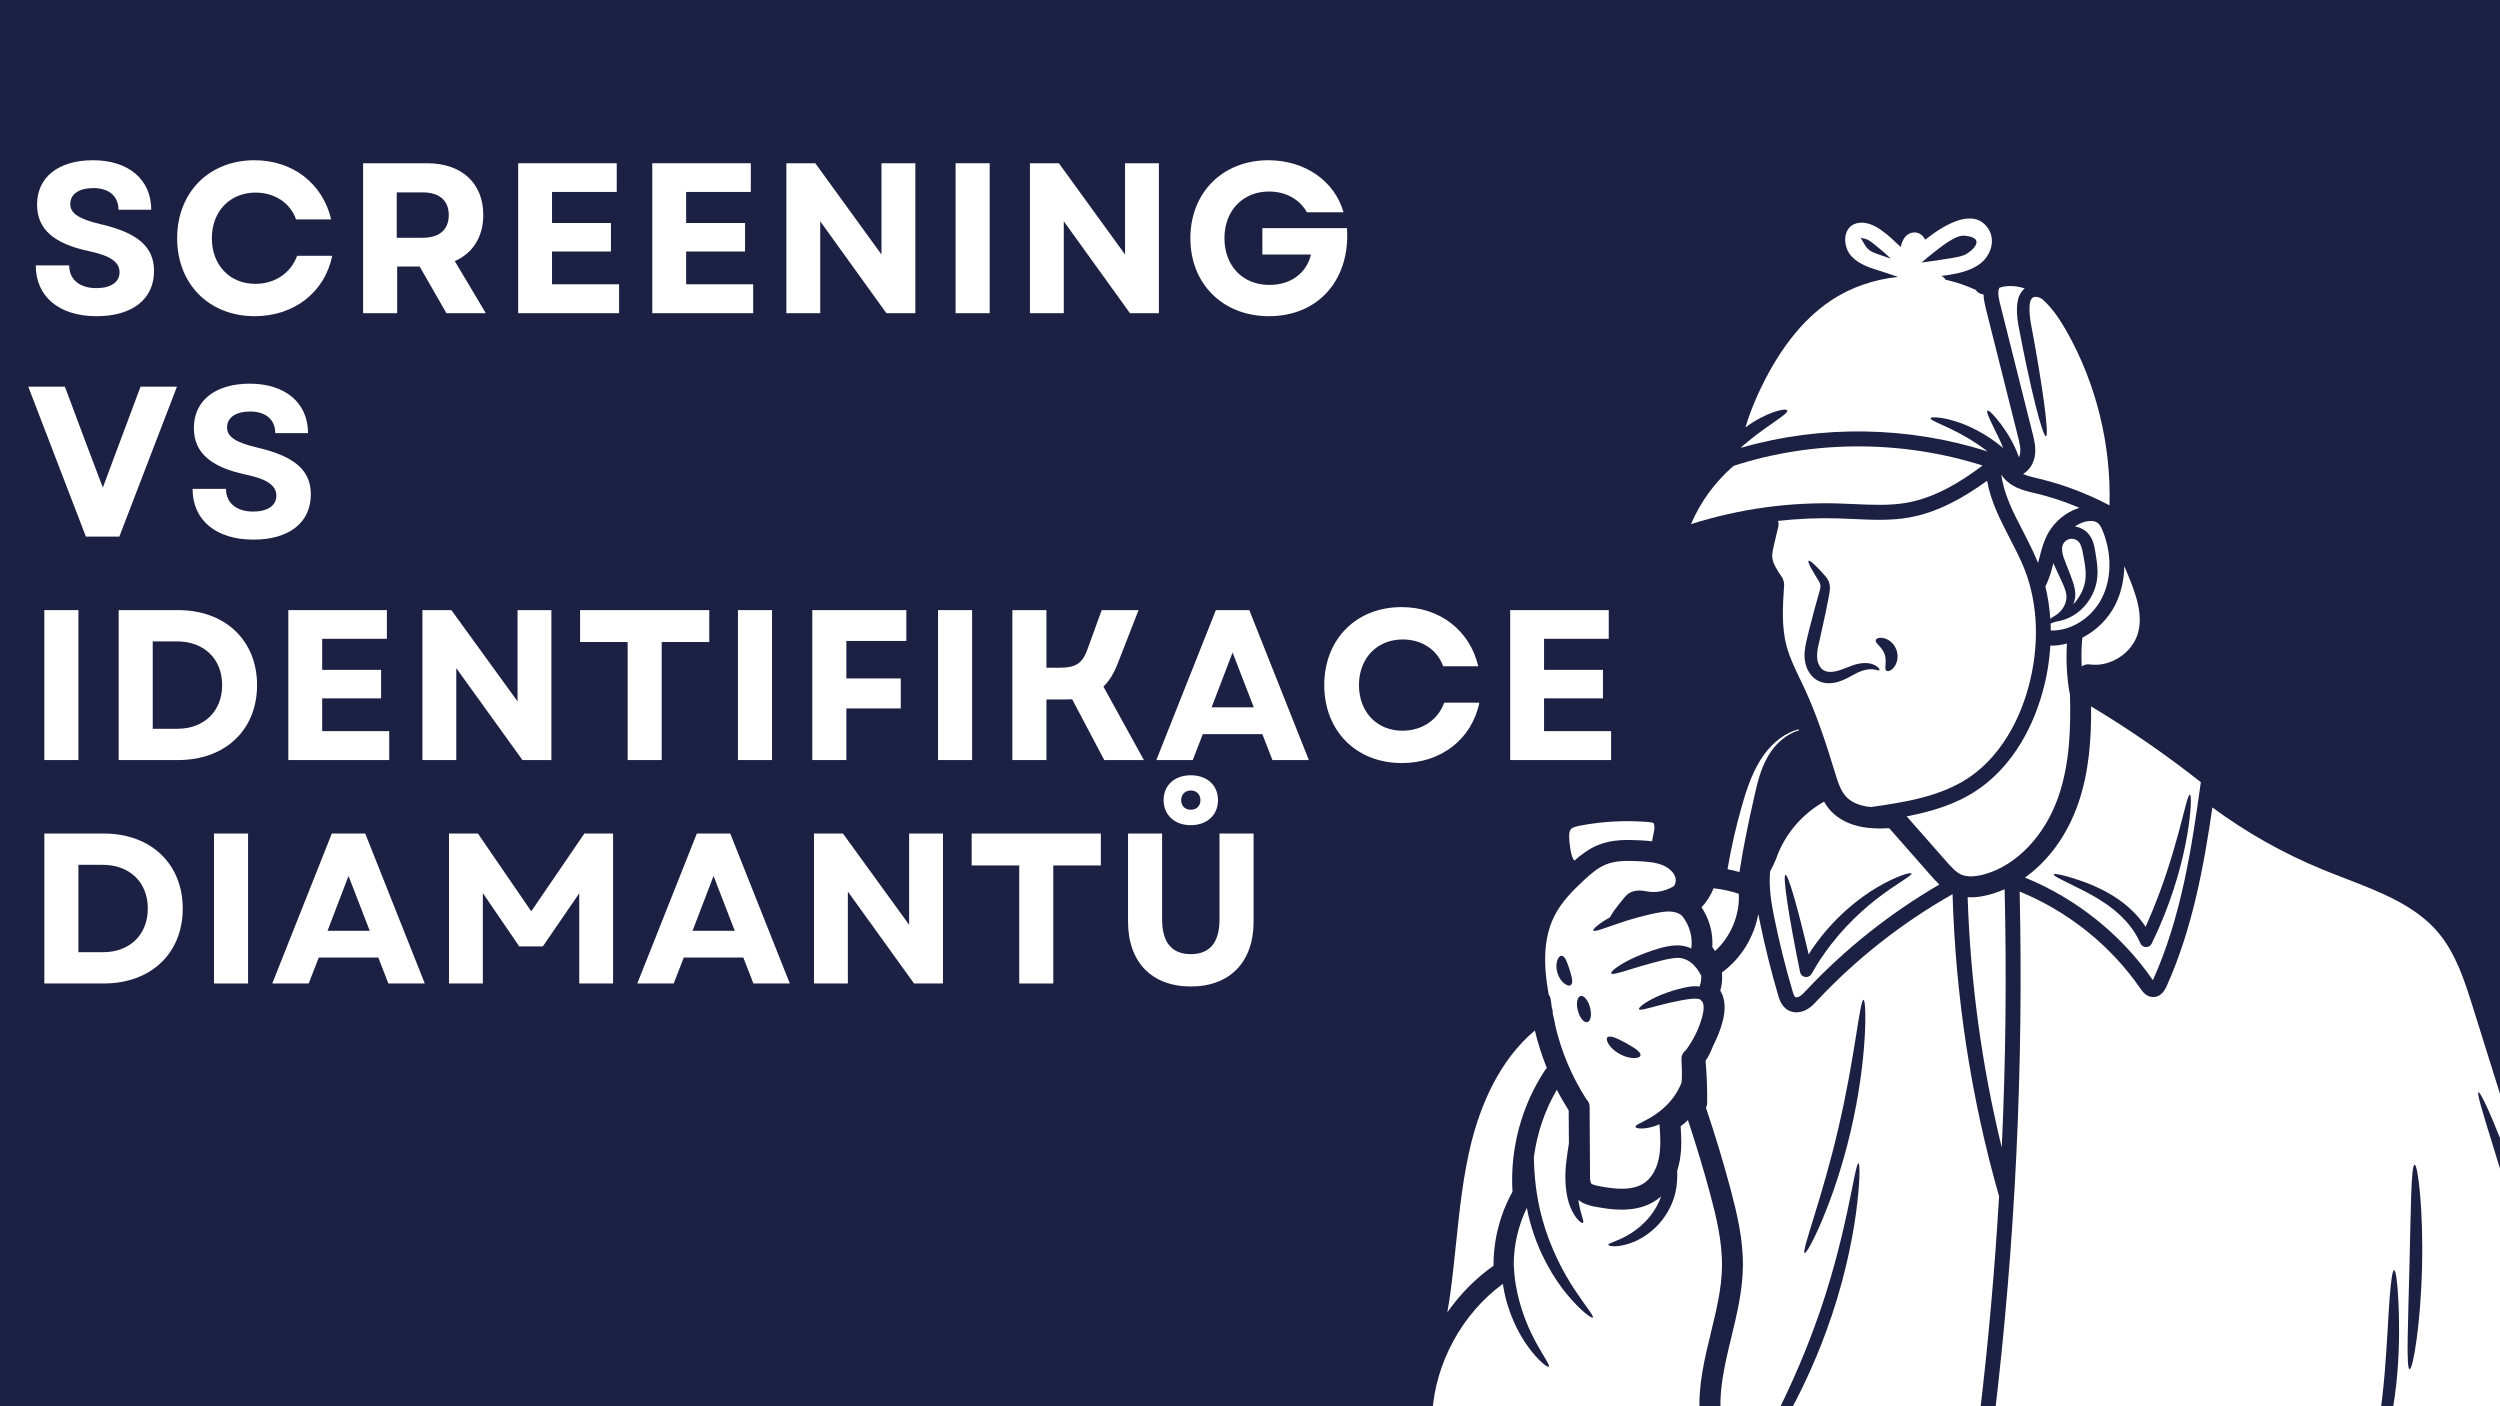 <svg xmlns="http://www.w3.org/2000/svg" xmlns:xlink="http://www.w3.org/1999/xlink" width="1920" zoomAndPan="magnify" viewBox="0 0 1440 810" height="1080" preserveAspectRatio="xMidYMid meet" version="1.0"><defs><g/><clipPath id="3eabf6717f"><path d="M 825.242 627 L 992 627 L 992 810 L 825.242 810 Z M 825.242 627 " clip-rule="nonzero"/></clipPath></defs><rect x="-144" width="1728" fill="#ffffff" y="-81" height="972" fill-opacity="1"/><rect x="-144" width="1728" fill="#1c2143" y="-81" height="972" fill-opacity="1"/><path fill="#ffffff" d="M 1028.43 503.934 C 1029.992 503.59 1035.496 522.793 1041.785 549.727 C 1042.703 548.258 1043.598 546.836 1044.629 545.414 C 1056.055 528.961 1070.418 517.398 1081.566 510.906 C 1092.855 504.344 1100.656 502.281 1101 503.152 C 1101.48 504.137 1094.508 507.809 1084.41 515.176 C 1074.387 522.539 1061.355 534.031 1050.594 549.609 C 1047.91 553.305 1045.617 557.184 1043.48 560.898 L 1043.391 561.016 C 1042.402 562.711 1040.246 563.262 1038.504 562.277 C 1037.609 561.746 1037.059 560.898 1036.852 559.934 C 1030.383 528.367 1026.711 504.301 1028.43 503.934 Z M 1032.445 570.672 C 1032.699 571.613 1033.34 573.863 1034.168 574.344 C 1034.559 574.551 1035.453 574.504 1036.391 574 C 1037.746 573.312 1038.984 571.98 1040.293 570.559 C 1062.867 546.445 1088.68 526.027 1117.082 509.484 C 1115.133 507.672 1113.41 505.723 1111.898 504 L 1088.199 477.066 C 1086.66 477.156 1085.102 477.203 1083.562 477.203 C 1080.051 477.203 1076.52 477.02 1072.984 476.422 C 1065.414 475.094 1059.059 471.902 1054.68 467.246 C 1053.051 465.527 1051.742 463.668 1050.664 461.742 C 1037.746 469.012 1027.652 480.988 1022.879 495.098 C 1022.832 495.258 1022.695 495.441 1022.625 495.605 C 1022.582 495.695 1022.582 495.742 1022.535 495.809 C 1021.664 497.898 1020.676 499.871 1019.598 501.891 C 1018.727 510.699 1020.242 519.992 1021.961 528.48 C 1024.852 542.613 1028.34 556.793 1032.445 570.672 " fill-opacity="1" fill-rule="nonzero"/><path fill="#ffffff" d="M 1170.723 249.449 C 1171.73 253.418 1172.973 258.328 1171.938 263.332 C 1171.203 267.117 1168.797 270.926 1165.285 273.035 C 1167.762 274.113 1170.516 274.801 1173.406 275.492 L 1174.738 275.789 C 1188.777 279.184 1202.27 284.371 1215.07 291.09 C 1216.102 256.355 1207.477 221.047 1190.383 190.855 C 1186.922 184.773 1182.379 177.57 1176.273 172.227 C 1175.609 171.836 1174.945 171.492 1174.301 171.285 C 1173.109 170.848 1171.73 170.895 1171.02 171.332 C 1170.332 171.676 1169.734 172.453 1169.348 173.992 C 1169 175.461 1168.91 177.48 1169 179.477 C 1169.094 181.492 1169.348 183.605 1169.691 185.762 C 1176.414 221.391 1180.473 250.965 1178.477 251.262 C 1176.504 251.605 1169.301 222.996 1162.508 186.887 C 1162.117 184.566 1161.844 182.137 1161.773 179.727 C 1161.73 177.316 1161.773 174.91 1162.465 172.18 C 1162.969 170.16 1164.23 167.797 1166.25 166.168 C 1161.547 164.562 1156.246 164.172 1151.68 165.73 C 1151.52 166.031 1151.383 166.328 1151.289 166.629 C 1150.602 169.289 1151.426 172.547 1152.207 175.645 L 1170.723 249.449 " fill-opacity="1" fill-rule="nonzero"/><path fill="#ffffff" d="M 1210.664 344.527 C 1216.242 333.605 1216.492 319.312 1211.379 306.305 C 1210.645 304.398 1209.68 302.289 1208.258 301.211 C 1206.469 299.832 1203.301 299.695 1199.812 300.867 C 1198.141 301.461 1196.555 302.289 1195.086 303.227 C 1196.785 303.504 1198.484 304.055 1200.02 304.996 C 1202.844 306.648 1204.77 309.652 1205.594 312.246 C 1206.492 314.859 1206.742 317.199 1207.133 319.312 C 1207.867 323.672 1208.488 328.234 1208.004 332.711 C 1207.086 341.887 1201.926 348.863 1196.715 352.832 C 1194.055 354.871 1191.324 356.156 1188.824 356.984 C 1186.277 357.785 1184.305 357.969 1182.883 358.477 C 1182.195 358.703 1181.645 358.957 1181.16 359.207 C 1181.207 360.562 1181.207 361.848 1181.254 363.18 C 1192.93 363.477 1204.863 355.973 1210.664 344.527 " fill-opacity="1" fill-rule="nonzero"/><path fill="#ffffff" d="M 1217.57 524.008 C 1211.539 519.145 1205.344 515.727 1200.02 512.973 C 1189.352 507.625 1182.539 504.574 1182.93 503.633 C 1183.227 502.855 1190.453 504.277 1202.016 508.566 C 1207.707 510.816 1214.566 513.914 1221.449 518.914 C 1226.566 522.676 1231.797 527.586 1235.855 533.828 C 1236.27 532.887 1236.707 531.969 1237.098 531.027 C 1254.258 492.023 1259.191 457.383 1261.348 457.727 C 1262.309 457.816 1262.266 466.648 1259.879 480.738 C 1257.516 494.73 1252.512 513.957 1243.773 533.965 C 1242.352 537.199 1240.883 540.387 1239.367 543.484 C 1238.562 545.254 1236.406 546.031 1234.594 545.16 C 1233.77 544.77 1233.172 544.082 1232.828 543.301 C 1229.41 535.293 1223.559 528.871 1217.57 524.008 Z M 1240.055 564.594 C 1256.621 527.977 1262.609 487.023 1267.68 450.52 C 1247.605 434.715 1226.406 420.055 1204.473 406.883 C 1204.656 425.008 1203.395 444.531 1197.016 462.934 C 1190.73 481.035 1179.855 495.902 1166.363 505.469 C 1195.938 517.539 1221.977 538.301 1240.055 564.594 " fill-opacity="1" fill-rule="nonzero"/><path fill="#ffffff" d="M 1199.426 367.309 C 1198.875 372.836 1198.781 378.344 1199.078 383.871 L 1199.125 383.828 C 1200.363 382.91 1201.969 382.449 1203.691 382.703 C 1215.414 384.422 1228.219 376.188 1231.453 364.691 C 1234.594 353.52 1230.145 341.543 1224.477 328.191 L 1223.605 326.125 C 1223.469 334.039 1221.746 341.773 1218.352 348.449 C 1214.176 356.707 1207.316 363.27 1199.426 367.309 " fill-opacity="1" fill-rule="nonzero"/><path fill="#ffffff" d="M 1135.301 516.848 C 1134.609 516.848 1134.016 516.805 1133.371 516.758 C 1134.934 565.371 1141.469 613.715 1153.012 660.953 C 1155.305 611.352 1155.855 561.68 1154.664 512.191 C 1151.816 513.453 1148.926 514.484 1145.988 515.289 C 1142.16 516.344 1138.625 516.848 1135.301 516.848 " fill-opacity="1" fill-rule="nonzero"/><path fill="#ffffff" d="M 1185.59 459.012 C 1192.289 439.809 1192.84 418.77 1192.289 399.68 C 1192.195 399.426 1192.059 399.152 1192.012 398.898 C 1190.43 389.562 1189.996 380.109 1190.547 370.68 C 1187.656 371.414 1184.742 371.895 1181.805 371.895 C 1181.551 371.895 1181.277 371.852 1180.977 371.852 C 1180.473 380.637 1179.051 389.516 1176.598 398.348 C 1169.691 423.516 1156.039 443.844 1138.098 455.57 C 1125.961 463.555 1112.035 467.543 1098.246 470.23 L 1120.961 496.039 C 1123.668 499.09 1126.441 502.281 1129.656 503.75 C 1132.938 505.172 1137.316 505.125 1142.801 503.656 C 1161.387 498.586 1177.789 481.473 1185.59 459.012 " fill-opacity="1" fill-rule="nonzero"/><path fill="#ffffff" d="M 1010.672 457.934 C 1012.188 451.301 1014.094 443.043 1018.223 435.836 C 1022.625 428.176 1029.074 422.785 1036.23 420.625 C 1036.141 420.441 1036.117 420.238 1036.023 420.055 C 1028.594 422.004 1021.504 427.164 1016.02 434.758 C 1009.777 443.434 1006.246 453.984 1003.355 464.102 C 999.914 476.078 997.137 488.355 995.051 500.652 C 997.367 501.133 999.637 501.637 1001.934 502.281 C 1004.043 488.285 1006.98 474.223 1010.672 457.934 " fill-opacity="1" fill-rule="nonzero"/><path fill="#ffffff" d="M 980.09 522.586 C 984.566 529.309 986.836 537.453 986.285 545.504 C 986.836 546.238 987.41 547.02 987.867 547.797 C 996.93 539.562 1002.23 526.965 1001.543 514.828 C 996.793 513.223 991.977 512.191 987.02 511.641 C 985.414 515.727 983.051 519.441 980.09 522.586 " fill-opacity="1" fill-rule="nonzero"/><path fill="#ffffff" d="M 1201.328 332.207 C 1201.535 328.672 1200.938 324.773 1200.113 320.551 C 1199.332 316.078 1198.574 312.406 1196.188 311.168 C 1193.711 309.605 1190.59 310.293 1188.918 312.543 C 1187.266 314.516 1187.539 317.891 1188.734 321.332 C 1189.996 324.816 1191.555 328.535 1192.793 331.859 C 1194.055 335.164 1195.34 338.699 1195.387 342.367 C 1195.387 344.527 1194.859 346.453 1194.172 348.129 C 1197.797 344.344 1201.031 338.742 1201.328 332.207 " fill-opacity="1" fill-rule="nonzero"/><path fill="#ffffff" d="M 1182.746 324.359 C 1181.645 328.832 1180.383 333.445 1178.133 337.805 C 1179.602 343.836 1180.543 350.031 1180.977 356.457 C 1181.16 356.273 1181.32 356.156 1181.551 355.973 C 1182.055 355.516 1183.617 354.895 1185.477 353.359 C 1187.746 351.5 1190.773 347.484 1190.246 342.621 C 1189.949 340.168 1188.734 337.414 1187.242 334.18 C 1185.82 331.082 1184.305 328.051 1182.746 324.359 " fill-opacity="1" fill-rule="nonzero"/><path fill="#ffffff" d="M 1039.902 372.242 C 1040.637 368.27 1041.578 364.898 1042.402 361.457 C 1043.297 358.086 1044.172 354.828 1044.949 351.707 C 1045.801 348.609 1046.625 345.648 1047.383 342.875 C 1048.254 340.027 1048.852 337.965 1048.461 336.633 C 1048.164 335.211 1046.625 333.191 1045.684 331.539 C 1044.676 329.91 1043.824 328.441 1043.184 327.25 C 1041.875 324.773 1041.371 323.328 1041.762 323.027 C 1042.152 322.707 1043.438 323.625 1045.41 325.508 C 1046.418 326.469 1047.613 327.664 1048.895 329.086 C 1050.156 330.645 1051.832 331.77 1053.348 334.914 C 1054.68 338.309 1053.738 341.68 1053.254 344.297 C 1052.703 347.094 1052.086 350.078 1051.488 353.266 C 1050.113 359.484 1048.598 366.32 1047.039 373.48 C 1046.441 376.828 1046.441 379.766 1047.383 382.219 C 1048.391 384.676 1049.93 386.191 1052.016 386.742 C 1056.559 387.91 1061.789 385.156 1066.516 383.48 C 1071.355 381.578 1076.266 381.488 1079.113 382.793 C 1082.047 383.988 1082.828 385.707 1082.531 386.027 C 1082.141 386.441 1080.785 385.66 1078.422 385.5 C 1075.969 385.316 1072.641 385.984 1068.559 388.164 C 1066.492 389.242 1064.199 390.641 1061.309 391.832 C 1058.348 393.051 1054.793 394.035 1050.594 393.301 C 1048.508 392.867 1046.305 391.879 1044.629 390.32 C 1042.91 388.828 1041.668 386.879 1040.797 384.859 C 1039.078 380.754 1039.168 376.141 1039.902 372.242 Z M 1084.711 367.492 C 1087.301 367.926 1090.883 370.152 1092.395 374.422 C 1093.863 378.688 1092.465 382.656 1090.699 384.629 C 1088.93 386.719 1087.074 386.922 1086.43 386.191 C 1085.742 385.457 1085.996 384.031 1086.086 382.359 C 1086.223 380.684 1086.18 378.641 1085.535 376.828 C 1084.895 375.039 1083.676 373.34 1082.531 372.148 C 1081.43 370.887 1080.328 369.945 1080.398 368.914 C 1080.441 367.973 1082.047 366.965 1084.711 367.492 Z M 1021.848 313.715 C 1021.273 316.168 1020.676 318.668 1020.812 320.781 C 1021.066 324.426 1023.383 328.098 1026.457 332.551 C 1026.801 333.055 1026.965 333.582 1027.148 334.133 C 1027.215 334.316 1027.309 334.477 1027.352 334.66 C 1027.398 334.684 1027.398 334.773 1027.398 334.82 C 1027.605 335.508 1027.742 336.195 1027.652 336.977 C 1026.871 348.84 1026.066 361.066 1029.121 372.309 C 1030.793 378.594 1033.684 384.605 1036.715 390.938 C 1037.562 392.66 1038.387 394.426 1039.215 396.148 C 1046.098 411.016 1051.281 426.363 1056.879 444.762 C 1058.465 450.016 1060.137 455.43 1063.418 458.941 C 1066.746 462.473 1071.562 463.918 1075.074 464.539 C 1075.922 464.652 1076.816 464.746 1077.781 464.836 C 1096.25 462.199 1117.035 459.055 1133.418 448.34 C 1149.523 437.766 1161.934 419.203 1168.312 396.055 C 1174.828 372.355 1174.051 348.219 1166.203 328.051 C 1163.793 321.949 1160.605 315.824 1157.531 309.883 C 1152.16 299.441 1146.609 288.66 1144.566 276.914 C 1132.109 285.953 1116.738 295.082 1099.484 298.113 C 1088.887 299.969 1078.125 299.441 1067.73 298.961 C 1064.934 298.848 1062.133 298.707 1059.336 298.617 C 1047.52 298.227 1035.773 298.754 1024.117 300.039 C 1024.461 301.07 1024.602 302.195 1024.301 303.367 L 1021.848 313.715 " fill-opacity="1" fill-rule="nonzero"/><path fill="#ffffff" d="M 1171.41 283.887 C 1168.129 283.109 1164.781 282.305 1161.5 280.789 C 1158.699 279.461 1155.168 277.121 1152.758 273.379 C 1154.18 284.574 1159.527 295.016 1165.215 305.914 C 1168.223 311.809 1171.363 317.934 1173.91 324.223 C 1174.094 323.441 1174.301 322.684 1174.531 321.902 C 1175.816 316.766 1177.191 311.465 1180.039 306.555 C 1183.801 300.133 1189.996 295.082 1197.062 292.719 C 1197.312 292.629 1197.566 292.559 1197.84 292.516 C 1189.695 289.094 1181.32 286.25 1172.719 284.188 L 1171.41 283.887 " fill-opacity="1" fill-rule="nonzero"/><g clip-path="url(#3eabf6717f)"><path fill="#ffffff" d="M 991.859 729.828 C 992.113 715.418 988.535 700.691 985.137 688.023 C 981.285 673.617 976.926 659.277 972.246 645.145 C 970.938 646.523 969.516 647.715 968.047 648.68 C 968.48 655.172 968.758 661.918 967.496 668.707 C 967.152 670.656 966.625 672.516 966.074 674.281 C 966.164 678.23 966.074 682.496 965.039 687.016 C 963.273 694.402 959.488 700.691 955.176 705.395 C 950.77 710.074 945.836 713.262 941.477 715.168 C 932.508 718.953 926.383 717.875 926.426 717.07 C 926.242 715.902 931.863 715.074 939.094 710.602 C 942.672 708.352 946.641 705.211 950.082 700.988 C 952.859 697.637 955.223 693.578 956.828 689.102 C 956.023 689.746 955.266 690.387 954.441 690.984 C 948.316 695.344 941.133 696.766 934.066 696.766 C 928.883 696.766 923.766 695.984 919.176 695.137 C 917 694.746 913.672 694.105 910.711 692.27 C 910.137 691.949 909.656 691.512 909.152 691.078 C 909.266 692.156 909.402 693.234 909.633 694.129 C 910.734 700.141 912.641 703.672 911.789 704.359 C 911.125 704.91 907.43 702.203 904.656 695.641 C 901.879 689.195 900.961 679.352 902.176 669.234 C 902.637 665.426 903.164 661.938 903.691 658.59 L 903.555 639.594 C 901.098 635.691 898.805 631.746 896.738 627.688 C 889.766 639.617 885.312 652.855 883.523 666.48 C 883.641 676.762 884.809 689.102 888.297 701.93 C 892.953 718.906 900.57 733.176 906.996 742.836 C 913.418 752.562 918.238 758.094 917.457 758.918 C 916.859 759.562 910.664 755.246 902.867 745.887 C 895.086 736.617 886.188 721.891 881.32 703.832 C 880.543 701.125 879.969 698.395 879.465 695.734 C 874.508 705.898 871.914 717.277 871.914 728.52 C 872.098 732.098 872.398 735.77 872.992 739.508 C 875.242 753.391 880.359 765.32 884.832 773.465 C 889.328 781.656 892.906 786.449 892.082 787.184 C 891.441 787.828 886.438 784.203 880.543 776.219 C 874.645 768.348 868.246 755.754 865.836 740.68 C 865.742 740.242 865.742 739.898 865.676 739.465 C 842.137 756.715 826.719 785.051 824.973 814.188 L 979.012 814.188 C 978.051 798.289 981.812 782.688 985.48 767.613 C 988.648 754.605 991.633 742.309 991.859 729.828 " fill-opacity="1" fill-rule="nonzero"/></g><path fill="#ffffff" d="M 860.285 729.047 C 860.191 714.293 864 699.359 871.18 686.465 C 869.715 661.688 876.391 636.77 890.156 616.098 C 890.406 615.754 890.707 615.48 891.004 615.227 C 888.16 608.207 885.84 600.98 884.074 593.57 C 863.035 611.191 852.668 637.645 847.574 657.762 C 842.801 676.738 840.715 696.766 838.695 716.105 C 837.707 725.676 836.676 735.586 835.344 745.289 C 834.863 748.871 834.266 752.402 833.648 755.938 C 840.941 745.496 849.938 736.32 860.285 729.047 " fill-opacity="1" fill-rule="nonzero"/><path fill="#ffffff" d="M 1066.102 651.086 C 1056.676 692.016 1041.098 722.578 1039.465 721.75 C 1037.449 720.949 1049.77 689.609 1058.992 649.457 C 1068.422 609.379 1071.219 575.879 1073.375 575.879 C 1075.234 575.879 1075.695 610.156 1066.102 651.086 Z M 1151.383 688.828 C 1135.301 632.25 1126.375 573.816 1124.676 515.035 C 1095.699 531.465 1069.453 552.066 1046.648 576.363 C 1044.949 578.223 1043.047 580.238 1040.453 581.617 C 1038.641 582.578 1036.668 583.086 1034.762 583.086 C 1032.996 583.086 1031.277 582.648 1029.809 581.801 C 1026.066 579.598 1024.805 575.375 1024.164 573.082 C 1020.035 558.996 1016.457 544.562 1013.52 530.203 C 1013.312 528.961 1013.059 527.68 1012.785 526.418 C 1010.375 539.746 1002.852 552.137 991.859 560.117 C 992.16 563.652 991.883 567.23 990.898 570.625 C 993.742 575.238 994.133 581.363 992.113 588.82 C 990.852 593.523 988.945 598.09 986.723 602.473 C 985.207 606.441 983.668 609.332 982.406 610.938 C 983.098 619.059 983.441 627.25 983.324 635.395 C 983.324 636.359 983.027 637.254 982.637 638.078 C 987.801 653.449 992.617 669.188 996.793 684.906 C 1000.371 698.395 1004.227 714.09 1003.906 730.035 C 1003.652 743.867 1000.371 757.359 997.23 770.414 C 993.305 786.52 989.68 801.777 991.426 817.031 C 1001.793 817.375 1011.934 817.559 1021.848 817.516 C 1029.211 803.039 1037.562 784.891 1045.02 764.562 C 1063.809 713.926 1068.262 669.785 1070.484 670.082 C 1071.402 670.176 1071.449 681.305 1069.016 699.082 C 1066.586 716.84 1061.355 741.273 1051.832 767.039 C 1044.766 786.402 1036.438 803.633 1028.637 817.422 C 1037.906 817.309 1047.176 817.125 1056.676 816.918 C 1069.797 816.621 1083.379 816.297 1097.465 816.277 L 1140.141 816.23 C 1145.211 774.082 1148.973 731.594 1151.473 689.012 C 1151.473 688.965 1151.426 688.875 1151.383 688.828 " fill-opacity="1" fill-rule="nonzero"/><path fill="#ffffff" d="M 899.629 550.551 C 901.602 550.852 902.727 554.477 904.035 558.352 C 905.227 562.32 906.398 565.902 904.883 567.324 C 903.555 568.746 898.895 566.246 897.129 560.555 C 895.316 554.863 897.68 550.16 899.629 550.551 Z M 910.391 573.699 C 912.34 573.219 914.797 576.156 915.875 580.332 C 916.953 584.461 916.266 588.246 914.336 588.73 C 912.34 589.258 909.934 586.273 908.852 582.145 C 907.73 577.992 908.465 574.207 910.391 573.699 Z M 925.898 597.516 C 927.324 596.094 931.66 598.156 936.477 600.75 C 941.25 603.434 945.309 605.938 944.918 607.91 C 944.531 609.859 938.84 610.363 932.988 607.129 C 927.117 603.941 924.453 598.848 925.898 597.516 Z M 893.207 575.719 C 893.391 577.348 893.641 579 893.895 580.629 C 894.285 581.523 894.422 582.488 894.332 583.43 C 894.375 583.863 894.492 584.254 894.582 584.645 C 894.926 586.184 895.227 587.695 895.617 589.211 C 895.707 589.602 895.754 589.992 895.754 590.402 C 899.242 605.547 905.367 620.07 913.719 633.121 C 914.887 634.203 915.574 635.691 915.621 637.438 L 915.875 679.535 C 916.102 680.133 916.309 680.73 916.309 681.395 C 916.379 681.555 916.609 681.762 916.953 681.992 C 917.984 682.586 919.566 682.934 921.426 683.277 C 930.441 684.996 940.559 686.074 947.422 681.164 C 952.926 677.195 954.922 670.312 955.609 666.551 C 956.711 660.492 956.344 653.934 955.863 647.555 C 954.324 648.242 952.859 648.77 951.48 649.137 C 945.77 650.652 942.168 649.965 942.027 649.066 C 941.914 647.988 945.102 646.867 949.578 644.363 C 954.004 641.91 959.742 637.805 964.102 631.793 C 966.027 629.109 967.449 626.309 968.574 623.602 C 968.965 619.496 968.781 615.02 968.527 610.227 C 968.391 608.117 969.398 606.188 970.984 605.02 C 971.027 604.973 971.027 604.879 971.074 604.859 C 975.34 599.168 978.621 592.516 980.48 585.633 C 981.582 581.57 981.559 578.52 980.48 576.844 C 980 576.5 979.609 576.109 979.266 575.629 C 976.512 574.758 972.105 575.535 968.273 576.227 C 963.617 577.098 959.441 578.082 955.953 579 C 948.91 580.836 944.531 582.234 944.07 581.316 C 943.59 580.469 947.238 577.395 954.188 574.16 C 957.676 572.578 961.941 570.973 966.852 569.688 C 969.309 569.09 971.809 568.426 974.906 568.125 C 976.121 568.035 977.543 568.035 978.965 568.219 C 979.699 566.27 980 564.133 979.906 562.023 C 977.199 556.633 972.199 550.852 964.648 551.836 C 960.129 552.273 955.082 553.785 950.816 554.91 C 946.457 556.059 942.602 557.273 939.277 558.305 C 932.738 560.324 928.539 561.586 928.055 560.668 C 927.598 559.82 930.992 556.883 937.324 553.512 C 940.469 551.883 944.367 550.117 948.797 548.531 C 953.27 546.973 957.973 545.207 964.102 544.609 C 967.105 544.336 970.434 544.68 973.324 545.941 C 973.621 546.078 973.875 546.238 974.148 546.375 C 975.18 539.699 973.07 532.656 968.781 527.449 C 968.23 527.012 967.68 526.598 967.059 526.277 C 965.039 525.293 962.77 524.902 960.086 525.039 C 954.738 525.43 948.797 527.059 943.84 528.32 C 938.793 529.652 934.32 531.121 930.559 532.449 C 923.031 535.043 918.328 536.879 917.801 535.984 C 917.344 535.203 920.785 532.059 927.301 528.391 C 927.941 527.242 928.746 525.887 929.867 524.305 C 931.293 522.332 933.082 520.082 935.102 517.629 C 935.605 517.031 936.18 516.344 936.98 515.562 C 937.809 514.785 939.047 513.957 940.355 513.547 C 942.992 512.629 945.379 512.926 947.281 513.223 C 949.301 513.547 950.609 513.797 952.031 513.797 C 953.453 513.844 954.875 513.707 956.16 513.453 C 958.824 512.973 961.164 512.031 963.066 511.043 C 963.504 510.77 963.895 510.562 964.262 510.309 C 965.18 508.957 965.523 506.891 964.926 505.125 C 963.961 502.281 961.164 499.734 957.422 498.242 C 953.363 496.637 948.5 496.293 943.887 496.039 C 937.508 495.742 930.785 495.605 925.098 497.898 C 920.277 499.824 915.988 503.59 912.09 507.234 C 905.824 513.062 899.492 519.488 895.547 527.195 C 891.301 535.293 889.488 545.344 890.109 556.977 C 890.363 562.277 891.141 567.668 892.082 572.969 C 892.703 573.77 893.07 574.688 893.207 575.719 " fill-opacity="1" fill-rule="nonzero"/><path fill="#ffffff" d="M 1395.082 729.941 C 1394.348 762.656 1389.848 788.949 1387.922 788.676 C 1385.855 788.469 1387.074 762.176 1387.832 729.734 C 1388.656 697.316 1388.727 671 1390.812 670.863 C 1392.738 670.75 1395.93 697.203 1395.082 729.941 Z M 1479.027 760.066 C 1473.246 738.914 1467.258 716.98 1460.719 696.168 L 1424.629 580.973 C 1419.766 565.418 1414.719 549.336 1404.371 537.105 C 1391.293 521.551 1370.809 513.707 1351.031 506.066 C 1346.625 504.344 1342.242 502.672 1337.93 500.902 C 1315.355 491.633 1293.973 479.613 1274.332 465.09 C 1269.445 498.633 1262.906 534.906 1247.902 568.219 C 1246.043 572.234 1243.52 574.297 1240.285 574.297 C 1240.285 574.297 1240.285 574.297 1240.238 574.297 C 1236.27 574.297 1234.043 571.062 1233.035 569.641 C 1215.918 544.68 1191.281 524.992 1163.312 513.547 C 1165.629 614.379 1160.766 716.105 1148.789 816.23 L 1370.762 815.887 C 1371.84 808.246 1372.848 799.617 1373.605 790.488 C 1374.938 774.336 1375.555 759.605 1376.336 748.914 C 1377.117 738.223 1378.012 731.594 1378.996 731.594 C 1379.984 731.594 1380.902 738.223 1381.453 748.961 C 1382.004 759.676 1382.23 774.633 1380.855 791.105 C 1380.121 799.965 1378.906 808.383 1377.438 815.887 L 1477.652 815.746 L 1474.164 800.332 C 1473.727 798.289 1473.199 795.789 1473.34 793.082 C 1468.887 775.758 1462.648 750.684 1454.848 723.059 C 1440.277 671.164 1425.617 629.934 1427.613 629.152 C 1428.508 628.809 1433.348 638.676 1439.887 655.219 C 1446.402 671.781 1454.457 695 1461.82 721.062 C 1466.684 738.363 1470.609 754.676 1473.637 768.828 C 1475.312 771.652 1477.078 775.324 1478.754 779.43 C 1479.145 780.461 1479.531 781.449 1479.922 782.391 C 1480.312 782.227 1480.656 781.93 1481.094 781.793 C 1482.422 781.312 1483.664 781.195 1484.785 781.105 C 1482.859 774.152 1480.957 767.133 1479.027 760.066 " fill-opacity="1" fill-rule="nonzero"/><path fill="#ffffff" d="M 906.812 495.742 C 910.734 492.301 915.23 488.836 920.625 486.68 C 928.539 483.488 937.074 483.629 944.484 484.02 C 946.801 484.109 949.188 484.316 951.598 484.57 C 951.781 483.398 952.031 482.207 952.238 481.125 C 952.422 480.301 952.582 479.453 952.766 478.625 C 953.203 475.965 952.719 474.312 952.375 474.062 C 951.848 473.715 949.969 473.531 949.234 473.465 C 936.34 472.43 923.332 473.074 910.621 475.484 C 908.188 475.918 905.824 476.469 904.84 477.594 C 903.348 479.316 903.852 483.812 904.148 486.242 C 904.586 490.051 905.227 493.723 906.812 495.742 " fill-opacity="1" fill-rule="nonzero"/><path fill="#ffffff" d="M 1059.586 290.012 C 1062.434 290.105 1065.324 290.219 1068.168 290.359 C 1078.539 290.816 1088.336 291.297 1097.992 289.625 C 1114.672 286.734 1129.402 277.555 1141.953 268.148 C 1095.793 253.465 1044.559 253.375 998.559 268.332 C 987.961 277.465 979.473 289.027 974.012 301.898 C 1001.773 293.109 1030.496 289.094 1059.586 290.012 " fill-opacity="1" fill-rule="nonzero"/><path fill="#ffffff" d="M 1082.117 146.574 C 1077.988 145.129 1075.992 144.328 1073.742 140.379 C 1070.762 135.105 1071.242 137.215 1073.719 137.422 C 1076.289 137.648 1079.777 140.93 1081.68 142.422 C 1084.297 144.465 1086.73 146.668 1089.094 148.961 C 1086.773 148.156 1084.41 147.402 1082.117 146.574 Z M 1131.375 135.746 C 1145.188 136.848 1135.32 145.449 1131.125 147.012 C 1128.828 147.883 1126.352 148.25 1123.941 148.688 C 1118.273 149.695 1112.586 150.43 1106.871 151.211 C 1109.215 149.145 1111.598 147.125 1114.078 145.246 C 1117.77 142.422 1126.281 135.332 1131.375 135.746 Z M 1144.867 260.051 C 1137.594 254.406 1130.297 250.277 1124.492 247.477 C 1116.875 243.762 1111.781 241.949 1111.988 240.914 C 1112.172 240.02 1117.816 240.02 1126.375 242.684 C 1134.199 245.09 1144.406 250.047 1153.836 258.078 C 1152.117 253.766 1150.211 249.977 1148.652 246.836 C 1145.691 240.801 1144.016 236.992 1144.797 236.535 C 1145.461 236.051 1148.445 238.898 1152.598 244.402 C 1155.832 248.855 1160.078 255.141 1162.898 263.375 C 1163.152 262.848 1163.359 262.254 1163.496 261.656 C 1164.137 258.535 1163.242 255.004 1162.371 251.562 L 1143.832 177.707 C 1143.238 175.324 1142.641 172.547 1142.504 169.609 C 1140.941 169.473 1139.43 168.738 1138.375 167.453 C 1138.281 167.316 1138.234 167.176 1138.145 167.062 C 1132.523 164.402 1126.605 162.453 1120.594 161.121 C 1120.156 160.18 1119.355 159.398 1118.184 158.918 C 1126.488 157.953 1134.934 156.348 1140.898 151.621 C 1146.68 147.035 1149.613 138.34 1145.258 131.754 C 1137.25 119.617 1121.281 128.383 1108.867 138.062 C 1107.699 135.469 1105.289 133.68 1102.309 133.91 C 1097.855 134.23 1095.676 138.109 1094.805 142.309 C 1094.574 142.078 1094.348 141.824 1094.117 141.598 C 1088.402 136.273 1079.617 127.324 1071.012 128.312 C 1061.285 129.391 1060.871 141.457 1066.402 147.562 C 1070.762 152.379 1077.668 154.445 1083.676 156.305 C 1086.914 157.312 1090.102 158.438 1093.289 159.516 C 1079.48 160.891 1065.965 165.48 1054.332 173.305 C 1037.562 184.59 1023.359 203.082 1012.051 228.297 C 1009.777 233.461 1007.277 239.586 1005.375 246.191 C 1017.258 237.336 1028.914 234.723 1029.465 236.441 C 1030.199 238.371 1019.391 244.105 1007.875 253.465 C 1006.199 254.797 1004.57 256.172 1003.012 257.48 C 1003.012 257.641 1002.965 257.777 1002.965 257.895 C 1048.895 244.633 1099.277 245.457 1144.867 260.051 " fill-opacity="1" fill-rule="nonzero"/><g fill="#ffffff" fill-opacity="1"><g transform="translate(15.178, 180.401)"><g><path d="M 40.473 1.727 C 60.953 1.727 73.539 -8.02 73.539 -24.309 C 73.539 -38.004 64.531 -46.148 43.062 -51.207 C 29.859 -54.293 25.293 -57.621 25.293 -62.93 C 25.293 -68.605 30.355 -72.059 38.621 -72.059 C 47.629 -72.059 53.059 -67.371 53.059 -59.598 L 71.938 -59.598 C 71.938 -76.996 58.855 -88.102 38.375 -88.102 C 18.508 -88.102 6.168 -78.352 6.168 -62.559 C 6.168 -48.492 15.672 -40.102 35.906 -35.781 C 48.121 -33.191 53.676 -29.613 53.676 -23.566 C 53.676 -17.77 48.492 -14.438 40.348 -14.438 C 30.848 -14.438 24.68 -19.25 24.68 -27.516 L 5.43 -27.516 C 5.43 -9.625 18.754 1.727 40.473 1.727 Z M 40.473 1.727 "/></g></g></g><g fill="#ffffff" fill-opacity="1"><g transform="translate(96.737, 180.401)"><g><path d="M 49.973 1.727 C 72.676 1.727 90.32 -12.094 94.641 -33.066 L 74.402 -33.066 C 70.824 -23.195 61.695 -16.902 50.344 -16.902 C 35.66 -16.902 25.293 -27.641 25.293 -43.188 C 25.293 -58.734 35.781 -69.469 50.465 -69.469 C 61.449 -69.469 70.453 -63.547 73.785 -54.043 L 94.023 -54.043 C 89.086 -74.773 71.812 -88.102 49.848 -88.102 C 23.691 -88.102 5.305 -69.59 5.305 -43.188 C 5.305 -16.781 23.691 1.727 49.973 1.727 Z M 49.973 1.727 "/></g></g></g><g fill="#ffffff" fill-opacity="1"><g transform="translate(198.777, 180.401)"><g><path d="M 10.363 0 L 29.984 0 L 29.984 -26.898 L 42.938 -26.898 L 58.363 0 L 81.066 0 L 63.176 -29.984 C 73.539 -34.551 79.586 -43.926 79.586 -56.637 C 79.586 -75.02 67 -86.371 47.258 -86.371 L 10.363 -86.371 Z M 29.738 -43.434 L 29.738 -69.59 L 44.668 -69.59 C 54.293 -69.59 59.719 -64.902 59.719 -56.512 C 59.719 -48.121 54.293 -43.434 44.668 -43.434 Z M 29.738 -43.434 "/></g></g></g><g fill="#ffffff" fill-opacity="1"><g transform="translate(288.109, 180.401)"><g><path d="M 10.363 0 L 68.48 0 L 68.48 -16.656 L 29.859 -16.656 L 29.859 -35.535 L 63.793 -35.535 L 63.793 -51.945 L 29.859 -51.945 L 29.859 -69.84 L 67.125 -69.84 L 67.125 -86.371 L 10.363 -86.371 Z M 10.363 0 "/></g></g></g><g fill="#ffffff" fill-opacity="1"><g transform="translate(365.349, 180.401)"><g><path d="M 10.363 0 L 68.48 0 L 68.48 -16.656 L 29.859 -16.656 L 29.859 -35.535 L 63.793 -35.535 L 63.793 -51.945 L 29.859 -51.945 L 29.859 -69.84 L 67.125 -69.84 L 67.125 -86.371 L 10.363 -86.371 Z M 10.363 0 "/></g></g></g><g fill="#ffffff" fill-opacity="1"><g transform="translate(442.589, 180.401)"><g><path d="M 10.363 0 L 29.859 0 L 29.859 -52.934 L 67.988 0 L 84.645 0 L 84.645 -86.371 L 65.148 -86.371 L 65.148 -33.809 L 27.023 -86.371 L 10.363 -86.371 Z M 10.363 0 "/></g></g></g><g fill="#ffffff" fill-opacity="1"><g transform="translate(540.064, 180.401)"><g><path d="M 10.363 0 L 29.984 0 L 29.984 -86.371 L 10.363 -86.371 Z M 10.363 0 "/></g></g></g><g fill="#ffffff" fill-opacity="1"><g transform="translate(582.879, 180.401)"><g><path d="M 10.363 0 L 29.859 0 L 29.859 -52.934 L 67.988 0 L 84.645 0 L 84.645 -86.371 L 65.148 -86.371 L 65.148 -33.809 L 27.023 -86.371 L 10.363 -86.371 Z M 10.363 0 "/></g></g></g><g fill="#ffffff" fill-opacity="1"><g transform="translate(680.354, 180.401)"><g><path d="M 50.59 1.727 C 79.094 1.727 97.477 -19.371 95.504 -48.984 L 46.766 -48.984 L 46.766 -33.809 L 74.773 -33.809 C 72.305 -23.32 63.422 -16.289 50.836 -16.289 C 35.043 -16.289 24.926 -27.641 24.926 -43.188 C 24.926 -58.98 35.414 -70.086 50.59 -70.086 C 60.215 -70.086 68.234 -65.645 72.43 -58.117 L 93.527 -58.117 C 88.348 -76.254 71.195 -88.102 50.219 -88.102 C 23.938 -88.102 5.305 -69.469 5.305 -43.188 C 5.305 -16.781 24.062 1.727 50.59 1.727 Z M 50.59 1.727 "/></g></g></g><g fill="#ffffff" fill-opacity="1"><g transform="translate(15.178, 309.097)"><g><path d="M 34.301 0 L 53.551 0 L 86.742 -86.371 L 65.766 -86.371 L 44.051 -28.258 L 33.684 -55.648 L 22.211 -86.371 L 1.109 -86.371 Z M 34.301 0 "/></g></g></g><g fill="#ffffff" fill-opacity="1"><g transform="translate(105.497, 309.097)"><g><path d="M 40.473 1.727 C 60.953 1.727 73.539 -8.02 73.539 -24.309 C 73.539 -38.004 64.531 -46.148 43.062 -51.207 C 29.859 -54.293 25.293 -57.621 25.293 -62.93 C 25.293 -68.605 30.355 -72.059 38.621 -72.059 C 47.629 -72.059 53.059 -67.371 53.059 -59.598 L 71.938 -59.598 C 71.938 -76.996 58.855 -88.102 38.375 -88.102 C 18.508 -88.102 6.168 -78.352 6.168 -62.559 C 6.168 -48.492 15.672 -40.102 35.906 -35.781 C 48.121 -33.191 53.676 -29.613 53.676 -23.566 C 53.676 -17.77 48.492 -14.438 40.348 -14.438 C 30.848 -14.438 24.68 -19.25 24.68 -27.516 L 5.43 -27.516 C 5.43 -9.625 18.754 1.727 40.473 1.727 Z M 40.473 1.727 "/></g></g></g><g fill="#ffffff" fill-opacity="1"><g transform="translate(15.178, 437.793)"><g><path d="M 10.363 0 L 29.984 0 L 29.984 -86.371 L 10.363 -86.371 Z M 10.363 0 "/></g></g></g><g fill="#ffffff" fill-opacity="1"><g transform="translate(57.994, 437.793)"><g><path d="M 10.363 0 L 44.543 0 C 71.812 0 90.074 -17.398 90.074 -43.188 C 90.074 -68.852 71.812 -86.371 44.543 -86.371 L 10.363 -86.371 Z M 29.984 -18.016 L 29.984 -68.355 L 43.926 -68.355 C 59.473 -68.355 69.961 -58.363 69.961 -43.188 C 69.961 -28.008 59.473 -18.016 44.172 -18.016 Z M 29.984 -18.016 "/></g></g></g><g fill="#ffffff" fill-opacity="1"><g transform="translate(155.715, 437.793)"><g><path d="M 10.363 0 L 68.48 0 L 68.48 -16.656 L 29.859 -16.656 L 29.859 -35.535 L 63.793 -35.535 L 63.793 -51.945 L 29.859 -51.945 L 29.859 -69.84 L 67.125 -69.84 L 67.125 -86.371 L 10.363 -86.371 Z M 10.363 0 "/></g></g></g><g fill="#ffffff" fill-opacity="1"><g transform="translate(232.955, 437.793)"><g><path d="M 10.363 0 L 29.859 0 L 29.859 -52.934 L 67.988 0 L 84.645 0 L 84.645 -86.371 L 65.148 -86.371 L 65.148 -33.809 L 27.023 -86.371 L 10.363 -86.371 Z M 10.363 0 "/></g></g></g><g fill="#ffffff" fill-opacity="1"><g transform="translate(330.43, 437.793)"><g><path d="M 31.094 0 L 50.711 0 L 50.711 -67.988 L 78.105 -67.988 L 78.105 -86.371 L 3.703 -86.371 L 3.703 -67.988 L 31.094 -67.988 Z M 31.094 0 "/></g></g></g><g fill="#ffffff" fill-opacity="1"><g transform="translate(414.703, 437.793)"><g><path d="M 10.363 0 L 29.984 0 L 29.984 -86.371 L 10.363 -86.371 Z M 10.363 0 "/></g></g></g><g fill="#ffffff" fill-opacity="1"><g transform="translate(457.518, 437.793)"><g><path d="M 10.363 0 L 29.984 0 L 29.984 -29.738 L 61.324 -29.738 L 61.324 -47.012 L 29.984 -47.012 L 29.984 -68.605 L 64.531 -68.605 L 64.531 -86.371 L 10.363 -86.371 Z M 10.363 0 "/></g></g></g><g fill="#ffffff" fill-opacity="1"><g transform="translate(529.946, 437.793)"><g><path d="M 10.363 0 L 29.984 0 L 29.984 -86.371 L 10.363 -86.371 Z M 10.363 0 "/></g></g></g><g fill="#ffffff" fill-opacity="1"><g transform="translate(572.761, 437.793)"><g><path d="M 10.363 0 L 29.984 0 L 29.984 -34.918 L 40.348 -34.918 C 41.953 -34.918 43.309 -34.918 44.789 -35.043 L 63.297 0 L 86.125 0 L 62.805 -42.324 C 66.262 -45.652 68.852 -49.973 71.07 -55.648 L 83.039 -86.371 L 61.816 -86.371 L 53.676 -63.914 C 50.711 -55.773 47.133 -53.18 37.387 -53.18 L 29.984 -53.18 L 29.984 -86.371 L 10.363 -86.371 Z M 10.363 0 "/></g></g></g><g fill="#ffffff" fill-opacity="1"><g transform="translate(664.931, 437.793)"><g><path d="M 1.109 0 L 22.086 0 L 27.887 -14.93 L 62.188 -14.93 L 67.988 0 L 88.965 0 L 54.66 -86.371 L 35.414 -86.371 Z M 32.945 -30.355 L 45.035 -61.941 L 57.254 -30.355 Z M 32.945 -30.355 "/></g></g></g><g fill="#ffffff" fill-opacity="1"><g transform="translate(757.47, 437.793)"><g><path d="M 49.973 1.727 C 72.676 1.727 90.32 -12.094 94.641 -33.066 L 74.402 -33.066 C 70.824 -23.195 61.695 -16.902 50.344 -16.902 C 35.66 -16.902 25.293 -27.641 25.293 -43.188 C 25.293 -58.734 35.781 -69.469 50.465 -69.469 C 61.449 -69.469 70.453 -63.547 73.785 -54.043 L 94.023 -54.043 C 89.086 -74.773 71.812 -88.102 49.848 -88.102 C 23.691 -88.102 5.305 -69.59 5.305 -43.188 C 5.305 -16.781 23.691 1.727 49.973 1.727 Z M 49.973 1.727 "/></g></g></g><g fill="#ffffff" fill-opacity="1"><g transform="translate(859.511, 437.793)"><g><path d="M 10.363 0 L 68.48 0 L 68.48 -16.656 L 29.859 -16.656 L 29.859 -35.535 L 63.793 -35.535 L 63.793 -51.945 L 29.859 -51.945 L 29.859 -69.84 L 67.125 -69.84 L 67.125 -86.371 L 10.363 -86.371 Z M 10.363 0 "/></g></g></g><g fill="#ffffff" fill-opacity="1"><g transform="translate(15.178, 566.488)"><g><path d="M 10.363 0 L 44.543 0 C 71.812 0 90.074 -17.398 90.074 -43.188 C 90.074 -68.852 71.812 -86.371 44.543 -86.371 L 10.363 -86.371 Z M 29.984 -18.016 L 29.984 -68.355 L 43.926 -68.355 C 59.473 -68.355 69.961 -58.363 69.961 -43.188 C 69.961 -28.008 59.473 -18.016 44.172 -18.016 Z M 29.984 -18.016 "/></g></g></g><g fill="#ffffff" fill-opacity="1"><g transform="translate(112.9, 566.488)"><g><path d="M 10.363 0 L 29.984 0 L 29.984 -86.371 L 10.363 -86.371 Z M 10.363 0 "/></g></g></g><g fill="#ffffff" fill-opacity="1"><g transform="translate(155.715, 566.488)"><g><path d="M 1.109 0 L 22.086 0 L 27.887 -14.93 L 62.188 -14.93 L 67.988 0 L 88.965 0 L 54.66 -86.371 L 35.414 -86.371 Z M 32.945 -30.355 L 45.035 -61.941 L 57.254 -30.355 Z M 32.945 -30.355 "/></g></g></g><g fill="#ffffff" fill-opacity="1"><g transform="translate(248.255, 566.488)"><g><path d="M 10.363 0 L 29.859 0 L 29.859 -52.07 L 50.836 -21.348 L 64.41 -21.348 L 85.387 -51.945 L 85.387 0 L 104.879 0 L 104.879 -86.371 L 88.348 -86.371 L 57.746 -41.582 L 27.023 -86.371 L 10.363 -86.371 Z M 10.363 0 "/></g></g></g><g fill="#ffffff" fill-opacity="1"><g transform="translate(365.966, 566.488)"><g><path d="M 1.109 0 L 22.086 0 L 27.887 -14.93 L 62.188 -14.93 L 67.988 0 L 88.965 0 L 54.66 -86.371 L 35.414 -86.371 Z M 32.945 -30.355 L 45.035 -61.941 L 57.254 -30.355 Z M 32.945 -30.355 "/></g></g></g><g fill="#ffffff" fill-opacity="1"><g transform="translate(458.505, 566.488)"><g><path d="M 10.363 0 L 29.859 0 L 29.859 -52.934 L 67.988 0 L 84.645 0 L 84.645 -86.371 L 65.148 -86.371 L 65.148 -33.809 L 27.023 -86.371 L 10.363 -86.371 Z M 10.363 0 "/></g></g></g><g fill="#ffffff" fill-opacity="1"><g transform="translate(555.98, 566.488)"><g><path d="M 31.094 0 L 50.711 0 L 50.711 -67.988 L 78.105 -67.988 L 78.105 -86.371 L 3.703 -86.371 L 3.703 -67.988 L 31.094 -67.988 Z M 31.094 0 "/></g></g></g><g fill="#ffffff" fill-opacity="1"><g transform="translate(640.253, 566.488)"><g><path d="M 45.652 1.727 C 68.109 1.727 81.809 -12.34 81.809 -35.535 L 81.809 -86.371 L 62.188 -86.371 L 62.188 -36.895 C 62.188 -23.691 56.637 -16.902 45.652 -16.902 C 34.672 -16.902 29.121 -23.691 29.121 -36.895 L 29.121 -86.371 L 9.5 -86.371 L 9.5 -35.535 C 9.5 -12.34 23.195 1.727 45.652 1.727 Z M 29.984 -105.621 C 29.984 -97.105 36.277 -91.184 45.652 -91.184 C 55.031 -91.184 61.324 -97.105 61.324 -105.621 C 61.324 -114.133 55.031 -119.934 45.652 -119.934 C 36.277 -119.934 29.984 -114.133 29.984 -105.621 Z M 40.102 -105.621 C 40.102 -108.828 42.324 -111.172 45.652 -111.172 C 48.984 -111.172 51.207 -108.828 51.207 -105.621 C 51.207 -102.289 48.984 -100.066 45.652 -100.066 C 42.324 -100.066 40.102 -102.289 40.102 -105.621 Z M 40.102 -105.621 "/></g></g></g></svg>